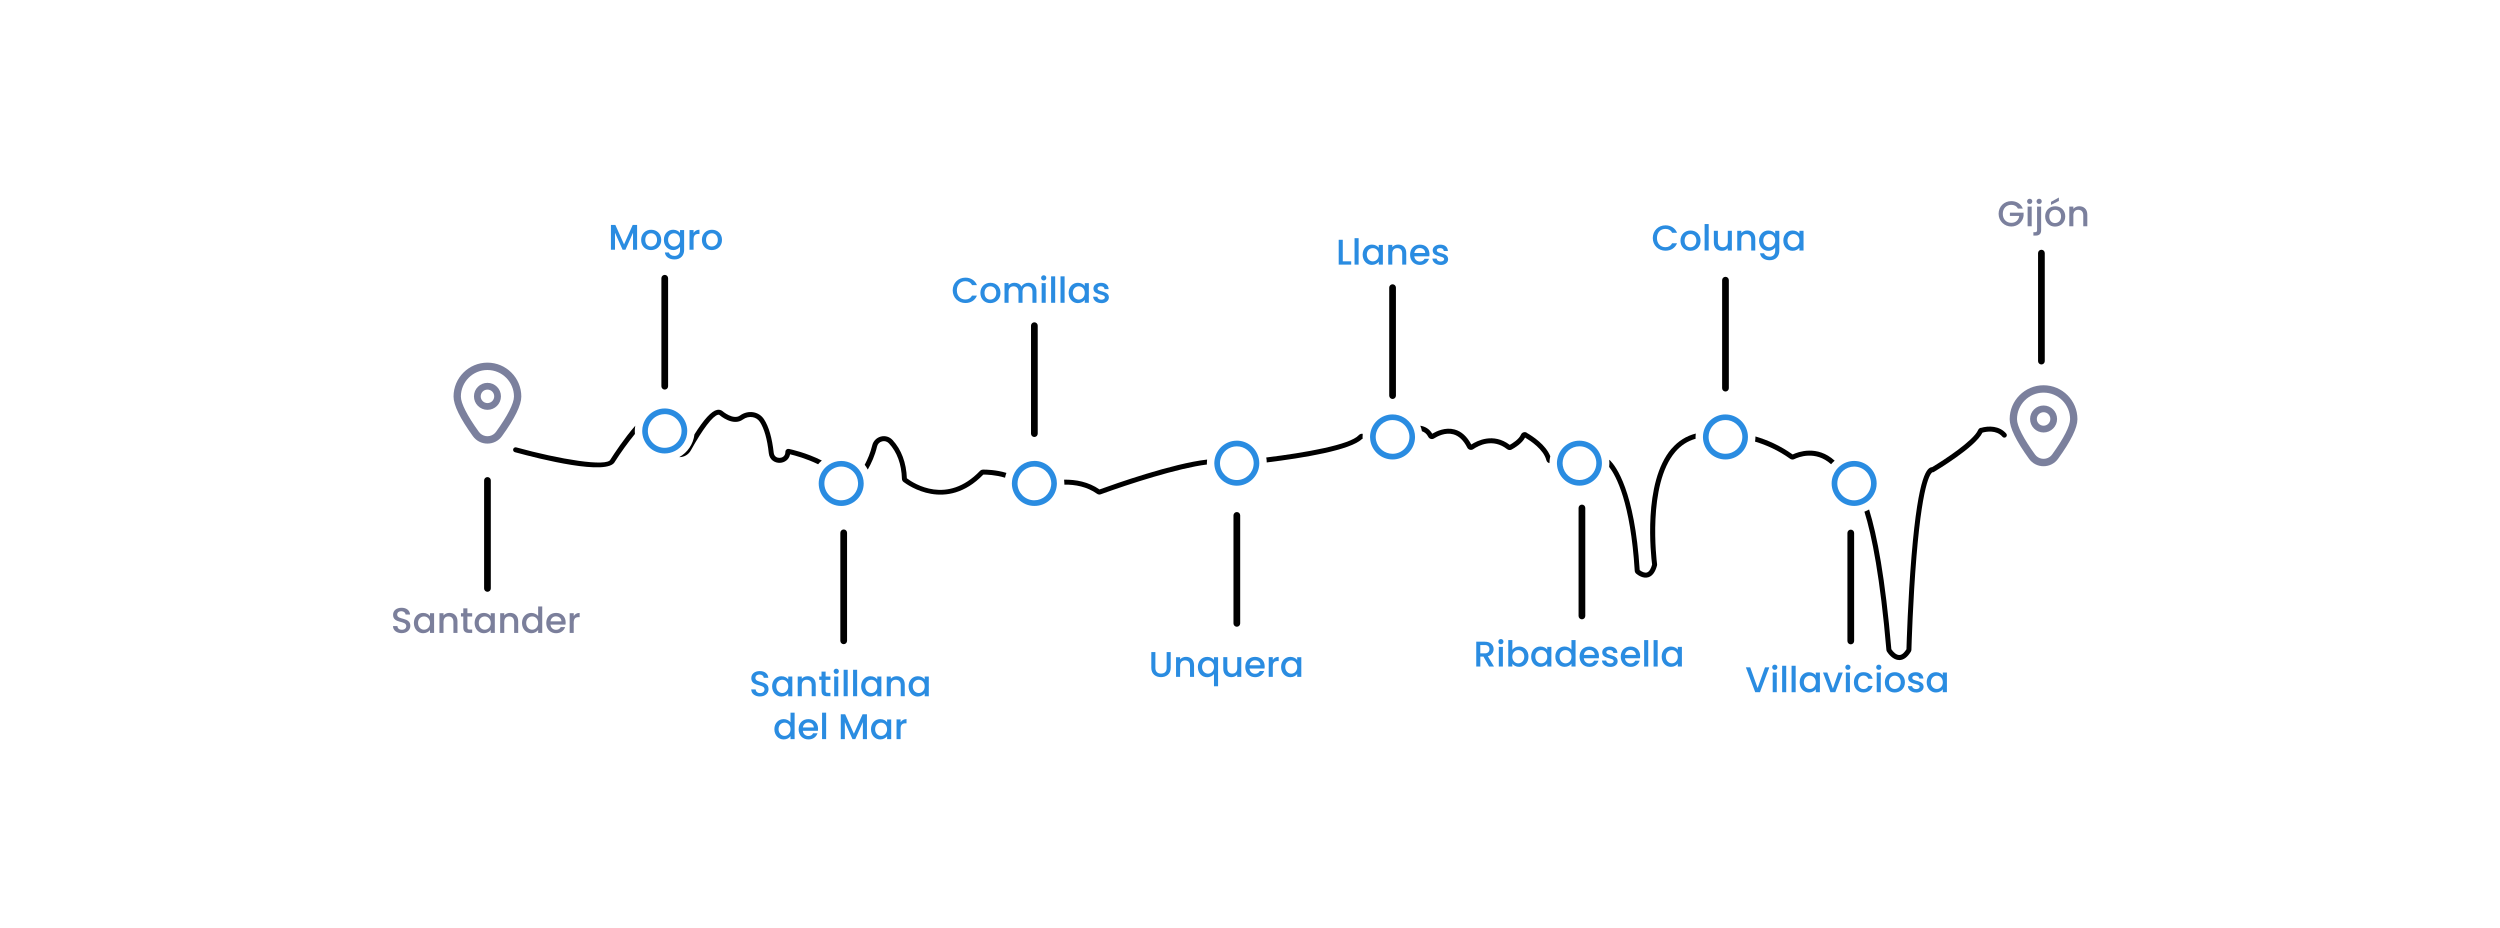 <?xml version="1.0" encoding="UTF-8"?>
<svg id="Capa_1" data-name="Capa 1" xmlns="http://www.w3.org/2000/svg" version="1.1" viewBox="0 0 841 312.28">
  <defs>
    <style>
      .cls-1 {
        fill: #2a8ce1;
      }

      .cls-1, .cls-2, .cls-3, .cls-4 {
        stroke-width: 0px;
      }

      .cls-2 {
        fill: #000;
      }

      .cls-3 {
        fill: #7b7f9b;
      }

      .cls-4 {
        fill: #7b809d;
      }
    </style>
  </defs>
  <g>
    <path class="cls-3" d="M135.17,213c-1.67,0-2.96-.91-2.96-2.39h1.47c.06.69.54,1.24,1.49,1.24s1.5-.52,1.5-1.23c0-2.02-4.44-.71-4.44-3.79,0-1.47,1.17-2.38,2.87-2.38,1.6,0,2.73.84,2.85,2.27h-1.51c-.05-.57-.54-1.08-1.41-1.11-.79-.02-1.41.36-1.41,1.17,0,1.89,4.42.71,4.42,3.76,0,1.25-1.02,2.45-2.89,2.45Z"/>
    <path class="cls-3" d="M142.35,206.18c1.12,0,1.89.53,2.3,1.07v-.96h1.38v6.63h-1.38v-.99c-.42.57-1.21,1.09-2.32,1.09-1.72,0-3.1-1.41-3.1-3.45s1.38-3.39,3.13-3.39ZM142.64,207.37c-1.02,0-2.01.77-2.01,2.2s.99,2.26,2.01,2.26,2.01-.81,2.01-2.24-.97-2.22-2.01-2.22Z"/>
    <path class="cls-3" d="M152.53,209.21c0-1.21-.66-1.84-1.66-1.84s-1.67.63-1.67,1.84v3.7h-1.37v-6.63h1.37v.76c.44-.54,1.18-.87,1.97-.87,1.55,0,2.72.97,2.72,2.83v3.91h-1.36v-3.7Z"/>
    <path class="cls-3" d="M155.85,207.41h-.78v-1.12h.78v-1.65h1.38v1.65h1.61v1.12h-1.61v3.67c0,.49.19.7.77.7h.84v1.14h-1.08c-1.18,0-1.91-.49-1.91-1.84v-3.67Z"/>
    <path class="cls-3" d="M162.78,206.18c1.12,0,1.89.53,2.3,1.07v-.96h1.38v6.63h-1.38v-.99c-.42.57-1.21,1.09-2.32,1.09-1.72,0-3.1-1.41-3.1-3.45s1.38-3.39,3.13-3.39ZM163.07,207.37c-1.02,0-2.01.77-2.01,2.2s.99,2.26,2.01,2.26,2.01-.81,2.01-2.24-.97-2.22-2.01-2.22Z"/>
    <path class="cls-3" d="M172.96,209.21c0-1.21-.66-1.84-1.66-1.84s-1.67.63-1.67,1.84v3.7h-1.37v-6.63h1.37v.76c.45-.54,1.18-.87,1.97-.87,1.55,0,2.72.97,2.72,2.83v3.91h-1.36v-3.7Z"/>
    <path class="cls-3" d="M178.75,206.18c.87,0,1.78.41,2.28,1.03v-3.2h1.38v8.9h-1.38v-1c-.42.6-1.21,1.11-2.3,1.11-1.74,0-3.13-1.41-3.13-3.45s1.38-3.39,3.14-3.39ZM179.02,207.37c-1.02,0-2.01.77-2.01,2.2s.99,2.26,2.01,2.26,2.01-.81,2.01-2.24-.97-2.22-2.01-2.22Z"/>
    <path class="cls-3" d="M187.07,213.02c-1.9,0-3.31-1.35-3.31-3.43s1.35-3.41,3.31-3.41,3.22,1.31,3.22,3.26c0,.23-.01.44-.05.67h-5.06c.1,1.09.88,1.76,1.89,1.76.84,0,1.31-.41,1.56-.93h1.48c-.37,1.15-1.42,2.08-3.04,2.08ZM185.19,209.01h3.67c-.02-1.02-.83-1.67-1.85-1.67-.93,0-1.67.63-1.82,1.67Z"/>
    <path class="cls-3" d="M193.01,212.92h-1.37v-6.63h1.37v.96c.38-.66,1.05-1.07,1.98-1.07v1.42h-.35c-1.01,0-1.64.42-1.64,1.83v3.49Z"/>
  </g>
  <g>
    <path class="cls-1" d="M205.52,75.66h1.48l2.93,6.55,2.92-6.55h1.47v8.36h-1.37v-5.72l-2.55,5.72h-.95l-2.56-5.72v5.72h-1.37v-8.36Z"/>
    <path class="cls-1" d="M219,84.13c-1.89,0-3.32-1.35-3.32-3.43s1.49-3.41,3.38-3.41,3.38,1.33,3.38,3.41-1.54,3.43-3.44,3.43ZM219,82.93c1.02,0,2.03-.73,2.03-2.24s-.97-2.22-2-2.22-1.96.72-1.96,2.22.89,2.24,1.92,2.24Z"/>
    <path class="cls-1" d="M226.46,77.28c1.08,0,1.89.51,2.3,1.07v-.96h1.38v6.73c0,1.8-1.17,3.16-3.23,3.16-1.77,0-3.08-.88-3.25-2.34h1.36c.2.69.94,1.15,1.89,1.15,1.06,0,1.85-.65,1.85-1.97v-1.11c-.42.57-1.21,1.11-2.3,1.11-1.74,0-3.13-1.41-3.13-3.45s1.38-3.39,3.13-3.39ZM226.75,78.47c-1.02,0-2.01.77-2.01,2.2s.99,2.26,2.01,2.26,2.01-.81,2.01-2.24-.97-2.22-2.01-2.22Z"/>
    <path class="cls-1" d="M233.32,84.02h-1.37v-6.63h1.37v.96c.38-.66,1.05-1.07,1.98-1.07v1.42h-.35c-1.01,0-1.63.42-1.63,1.83v3.49Z"/>
    <path class="cls-1" d="M239.44,84.13c-1.89,0-3.32-1.35-3.32-3.43s1.49-3.41,3.38-3.41,3.38,1.33,3.38,3.41-1.54,3.43-3.44,3.43ZM239.44,82.93c1.02,0,2.03-.73,2.03-2.24s-.97-2.22-2-2.22-1.96.72-1.96,2.22.89,2.24,1.92,2.24Z"/>
  </g>
  <g>
    <path class="cls-1" d="M255.68,234.3c-1.67,0-2.96-.91-2.96-2.39h1.47c.06.69.54,1.24,1.49,1.24s1.5-.52,1.5-1.23c0-2.02-4.44-.71-4.44-3.79,0-1.47,1.17-2.38,2.87-2.38,1.6,0,2.73.84,2.85,2.27h-1.52c-.05-.57-.54-1.08-1.41-1.11-.79-.02-1.41.36-1.41,1.17,0,1.89,4.42.71,4.42,3.76,0,1.25-1.02,2.45-2.89,2.45Z"/>
    <path class="cls-1" d="M262.86,227.48c1.12,0,1.89.53,2.3,1.07v-.96h1.38v6.63h-1.38v-.99c-.42.57-1.21,1.09-2.32,1.09-1.72,0-3.1-1.41-3.1-3.45s1.38-3.39,3.13-3.39ZM263.15,228.67c-1.02,0-2.01.77-2.01,2.2s.99,2.26,2.01,2.26,2.01-.81,2.01-2.24-.97-2.22-2.01-2.22Z"/>
    <path class="cls-1" d="M273.05,230.51c0-1.21-.66-1.84-1.66-1.84s-1.67.63-1.67,1.84v3.7h-1.37v-6.63h1.37v.76c.44-.54,1.18-.87,1.97-.87,1.55,0,2.72.97,2.72,2.83v3.91h-1.36v-3.7Z"/>
    <path class="cls-1" d="M276.36,228.7h-.78v-1.12h.78v-1.65h1.38v1.65h1.61v1.12h-1.61v3.67c0,.49.19.7.77.7h.84v1.14h-1.08c-1.18,0-1.91-.49-1.91-1.84v-3.67Z"/>
    <path class="cls-1" d="M280.44,225.83c0-.49.38-.88.88-.88s.87.38.87.88-.38.88-.87.88-.88-.38-.88-.88ZM280.62,227.59h1.37v6.63h-1.37v-6.63Z"/>
    <path class="cls-1" d="M283.8,225.31h1.37v8.9h-1.37v-8.9Z"/>
    <path class="cls-1" d="M286.97,225.31h1.37v8.9h-1.37v-8.9Z"/>
    <path class="cls-1" d="M292.81,227.48c1.12,0,1.89.53,2.3,1.07v-.96h1.38v6.63h-1.38v-.99c-.42.57-1.21,1.09-2.32,1.09-1.72,0-3.1-1.41-3.1-3.45s1.38-3.39,3.13-3.39ZM293.1,228.67c-1.02,0-2.01.77-2.01,2.2s.99,2.26,2.01,2.26,2.01-.81,2.01-2.24-.97-2.22-2.01-2.22Z"/>
    <path class="cls-1" d="M303,230.51c0-1.21-.66-1.84-1.66-1.84s-1.67.63-1.67,1.84v3.7h-1.37v-6.63h1.37v.76c.45-.54,1.18-.87,1.97-.87,1.55,0,2.72.97,2.72,2.83v3.91h-1.36v-3.7Z"/>
    <path class="cls-1" d="M308.77,227.48c1.12,0,1.89.53,2.3,1.07v-.96h1.38v6.63h-1.38v-.99c-.42.57-1.21,1.09-2.32,1.09-1.72,0-3.1-1.41-3.1-3.45s1.38-3.39,3.13-3.39ZM309.06,228.67c-1.02,0-2.01.77-2.01,2.2s.99,2.26,2.01,2.26,2.01-.81,2.01-2.24-.97-2.22-2.01-2.22Z"/>
    <path class="cls-1" d="M263.65,241.91c.87,0,1.78.41,2.28,1.03v-3.2h1.38v8.9h-1.38v-1c-.42.6-1.21,1.11-2.3,1.11-1.74,0-3.13-1.41-3.13-3.45s1.38-3.39,3.14-3.39ZM263.92,243.1c-1.02,0-2.01.77-2.01,2.2s.99,2.26,2.01,2.26,2.01-.81,2.01-2.24-.97-2.22-2.01-2.22Z"/>
    <path class="cls-1" d="M271.97,248.75c-1.9,0-3.31-1.35-3.31-3.43s1.35-3.41,3.31-3.41,3.22,1.31,3.22,3.26c0,.23-.01.44-.05.67h-5.06c.1,1.09.88,1.76,1.89,1.76.84,0,1.31-.41,1.56-.93h1.48c-.37,1.15-1.42,2.08-3.04,2.08ZM270.09,244.73h3.67c-.02-1.02-.83-1.67-1.85-1.67-.93,0-1.67.63-1.82,1.67Z"/>
    <path class="cls-1" d="M276.54,239.74h1.37v8.9h-1.37v-8.9Z"/>
    <path class="cls-1" d="M282.84,240.28h1.48l2.93,6.55,2.92-6.55h1.47v8.36h-1.37v-5.72l-2.55,5.72h-.95l-2.56-5.72v5.72h-1.37v-8.36Z"/>
    <path class="cls-1" d="M296.12,241.91c1.12,0,1.89.53,2.3,1.07v-.96h1.38v6.63h-1.38v-.99c-.42.57-1.21,1.09-2.32,1.09-1.72,0-3.1-1.41-3.1-3.45s1.38-3.39,3.13-3.39ZM296.4,243.1c-1.02,0-2.01.77-2.01,2.2s.99,2.26,2.01,2.26,2.01-.81,2.01-2.24-.97-2.22-2.01-2.22Z"/>
    <path class="cls-1" d="M302.97,248.64h-1.37v-6.63h1.37v.96c.38-.66,1.05-1.07,1.98-1.07v1.42h-.35c-1.01,0-1.64.42-1.64,1.83v3.49Z"/>
  </g>
  <g>
    <path class="cls-1" d="M324.76,93.4c1.74,0,3.25.88,3.88,2.51h-1.65c-.44-.89-1.24-1.31-2.24-1.31-1.66,0-2.86,1.18-2.86,3.07s1.2,3.08,2.86,3.08c1,0,1.79-.42,2.24-1.31h1.65c-.64,1.64-2.14,2.5-3.88,2.5-2.36,0-4.27-1.76-4.27-4.27s1.91-4.27,4.27-4.27Z"/>
    <path class="cls-1" d="M333.12,101.97c-1.89,0-3.32-1.35-3.32-3.43s1.49-3.41,3.38-3.41,3.38,1.33,3.38,3.41-1.54,3.43-3.44,3.43ZM333.12,100.78c1.02,0,2.03-.73,2.03-2.24s-.97-2.22-2-2.22-1.96.72-1.96,2.22.89,2.24,1.92,2.24Z"/>
    <path class="cls-1" d="M347.31,98.16c0-1.21-.66-1.84-1.66-1.84s-1.67.63-1.67,1.84v3.7h-1.36v-3.7c0-1.21-.66-1.84-1.66-1.84s-1.67.63-1.67,1.84v3.7h-1.37v-6.63h1.37v.76c.44-.54,1.17-.87,1.96-.87,1.05,0,1.92.44,2.38,1.31.41-.81,1.35-1.31,2.31-1.31,1.55,0,2.73.97,2.73,2.83v3.91h-1.36v-3.7Z"/>
    <path class="cls-1" d="M350.23,93.48c0-.49.38-.88.88-.88s.87.38.87.88-.38.88-.87.88-.88-.38-.88-.88ZM350.41,95.24h1.37v6.63h-1.37v-6.63Z"/>
    <path class="cls-1" d="M353.59,92.96h1.37v8.9h-1.37v-8.9Z"/>
    <path class="cls-1" d="M356.76,92.96h1.37v8.9h-1.37v-8.9Z"/>
    <path class="cls-1" d="M362.61,95.13c1.12,0,1.89.53,2.3,1.07v-.96h1.38v6.63h-1.38v-.99c-.42.57-1.21,1.09-2.32,1.09-1.72,0-3.1-1.41-3.1-3.45s1.38-3.39,3.13-3.39ZM362.9,96.32c-1.02,0-2.01.77-2.01,2.2s.99,2.26,2.01,2.26,2.01-.81,2.01-2.24-.97-2.22-2.01-2.22Z"/>
    <path class="cls-1" d="M370.5,101.97c-1.59,0-2.71-.94-2.77-2.14h1.42c.05.54.56.99,1.32.99s1.21-.34,1.21-.79c0-1.3-3.85-.55-3.85-2.98,0-1.06.99-1.91,2.55-1.91s2.49.81,2.56,2.13h-1.37c-.05-.58-.49-.97-1.24-.97s-1.12.3-1.12.75c0,1.33,3.74.59,3.81,2.98,0,1.12-.97,1.96-2.54,1.96Z"/>
  </g>
  <g>
    <path class="cls-1" d="M387.3,219.35h1.37v5.33c0,1.3.73,1.91,1.89,1.91s1.9-.61,1.9-1.91v-5.33h1.37v5.3c0,2.13-1.54,3.14-3.28,3.14s-3.25-1.01-3.25-3.14v-5.3Z"/>
    <path class="cls-1" d="M400.32,224c0-1.21-.66-1.84-1.66-1.84s-1.67.63-1.67,1.84v3.7h-1.37v-6.63h1.37v.76c.45-.54,1.18-.87,1.97-.87,1.55,0,2.72.97,2.72,2.83v3.91h-1.36v-3.7Z"/>
    <path class="cls-1" d="M406.1,220.97c1.09,0,1.9.53,2.28,1.07v-.96h1.38v9.78h-1.38v-4.11c-.38.52-1.21,1.07-2.33,1.07-1.71,0-3.09-1.41-3.09-3.45s1.38-3.39,3.14-3.39ZM406.38,222.16c-1.02,0-2.01.77-2.01,2.2s.99,2.26,2.01,2.26,2.01-.81,2.01-2.24-.97-2.22-2.01-2.22Z"/>
    <path class="cls-1" d="M417.57,227.7h-1.37v-.79c-.43.57-1.18.89-1.96.89-1.55,0-2.73-.97-2.73-2.83v-3.9h1.36v3.69c0,1.21.66,1.84,1.66,1.84s1.67-.63,1.67-1.84v-3.69h1.37v6.63Z"/>
    <path class="cls-1" d="M422.22,227.81c-1.9,0-3.31-1.35-3.31-3.43s1.35-3.41,3.31-3.41,3.22,1.31,3.22,3.26c0,.23-.01.44-.05.67h-5.06c.1,1.09.88,1.76,1.89,1.76.84,0,1.31-.41,1.56-.93h1.48c-.37,1.15-1.42,2.08-3.04,2.08ZM420.35,223.8h3.67c-.02-1.02-.83-1.67-1.85-1.67-.93,0-1.67.63-1.82,1.67Z"/>
    <path class="cls-1" d="M428.17,227.7h-1.37v-6.63h1.37v.96c.38-.66,1.05-1.07,1.98-1.07v1.42h-.35c-1.01,0-1.63.42-1.63,1.83v3.49Z"/>
    <path class="cls-1" d="M434.08,220.97c1.12,0,1.89.53,2.3,1.07v-.96h1.38v6.63h-1.38v-.99c-.42.57-1.21,1.09-2.32,1.09-1.72,0-3.1-1.41-3.1-3.45s1.38-3.39,3.13-3.39ZM434.37,222.16c-1.02,0-2.01.77-2.01,2.2s.99,2.26,2.01,2.26,2.01-.81,2.01-2.24-.97-2.22-2.01-2.22Z"/>
  </g>
  <g>
    <path class="cls-1" d="M451.71,80.66v7.25h2.83v1.11h-4.2v-8.36h1.37Z"/>
    <path class="cls-1" d="M455.67,80.12h1.37v8.9h-1.37v-8.9Z"/>
    <path class="cls-1" d="M461.52,82.28c1.12,0,1.89.53,2.3,1.07v-.96h1.38v6.63h-1.38v-.99c-.42.57-1.21,1.09-2.32,1.09-1.72,0-3.1-1.41-3.1-3.45s1.38-3.39,3.13-3.39ZM461.81,83.47c-1.02,0-2.01.77-2.01,2.2s.99,2.26,2.01,2.26,2.01-.81,2.01-2.24-.97-2.22-2.01-2.22Z"/>
    <path class="cls-1" d="M471.7,85.31c0-1.21-.66-1.84-1.66-1.84s-1.67.63-1.67,1.84v3.7h-1.37v-6.63h1.37v.76c.44-.54,1.18-.87,1.97-.87,1.55,0,2.72.97,2.72,2.83v3.91h-1.36v-3.7Z"/>
    <path class="cls-1" d="M477.66,89.13c-1.9,0-3.31-1.35-3.31-3.43s1.35-3.41,3.31-3.41,3.22,1.31,3.22,3.26c0,.23-.01.44-.05.67h-5.06c.1,1.09.88,1.76,1.89,1.76.84,0,1.31-.41,1.56-.93h1.48c-.37,1.15-1.42,2.08-3.04,2.08ZM475.78,85.11h3.67c-.02-1.02-.83-1.67-1.85-1.67-.93,0-1.67.63-1.82,1.67Z"/>
    <path class="cls-1" d="M484.63,89.13c-1.59,0-2.71-.94-2.77-2.14h1.42c.05.54.57.99,1.32.99s1.21-.34,1.21-.79c0-1.3-3.85-.55-3.85-2.98,0-1.06.99-1.91,2.55-1.91s2.49.81,2.56,2.13h-1.37c-.05-.58-.49-.97-1.24-.97s-1.12.3-1.12.75c0,1.33,3.74.59,3.81,2.98,0,1.12-.97,1.96-2.54,1.96Z"/>
  </g>
  <g>
    <path class="cls-1" d="M499.49,215.87c1.98,0,2.96,1.14,2.96,2.5,0,.99-.53,2.04-1.94,2.39l2.07,3.46h-1.63l-1.92-3.34h-1.05v3.34h-1.37v-8.36h2.89ZM499.49,216.99h-1.52v2.8h1.52c1.07,0,1.55-.59,1.55-1.42s-.48-1.38-1.55-1.38Z"/>
    <path class="cls-1" d="M504.02,215.85c0-.49.38-.88.88-.88s.87.38.87.88-.38.88-.87.88-.88-.38-.88-.88ZM504.2,217.6h1.37v6.63h-1.37v-6.63Z"/>
    <path class="cls-1" d="M511.06,217.49c1.76,0,3.12,1.35,3.12,3.39s-1.37,3.45-3.12,3.45c-1.09,0-1.88-.49-2.31-1.07v.96h-1.37v-8.9h1.37v3.26c.43-.6,1.26-1.09,2.31-1.09ZM510.75,218.69c-1.02,0-2.01.81-2.01,2.22s.99,2.24,2.01,2.24,2.02-.83,2.02-2.26-.99-2.2-2.02-2.2Z"/>
    <path class="cls-1" d="M518.2,217.49c1.12,0,1.89.53,2.3,1.07v-.96h1.38v6.63h-1.38v-.99c-.42.57-1.21,1.09-2.32,1.09-1.72,0-3.1-1.41-3.1-3.45s1.38-3.39,3.13-3.39ZM518.49,218.69c-1.02,0-2.01.77-2.01,2.2s.99,2.26,2.01,2.26,2.01-.81,2.01-2.24-.97-2.22-2.01-2.22Z"/>
    <path class="cls-1" d="M526.36,217.49c.87,0,1.78.41,2.28,1.03v-3.2h1.38v8.9h-1.38v-1c-.42.6-1.21,1.11-2.3,1.11-1.74,0-3.13-1.41-3.13-3.45s1.38-3.39,3.14-3.39ZM526.64,218.69c-1.02,0-2.01.77-2.01,2.2s.99,2.26,2.01,2.26,2.01-.81,2.01-2.24-.97-2.22-2.01-2.22Z"/>
    <path class="cls-1" d="M534.68,224.34c-1.9,0-3.31-1.35-3.31-3.43s1.35-3.41,3.31-3.41,3.22,1.31,3.22,3.26c0,.23-.01.44-.05.67h-5.06c.1,1.09.88,1.76,1.89,1.76.84,0,1.31-.41,1.56-.93h1.48c-.37,1.15-1.42,2.08-3.04,2.08ZM532.81,220.32h3.67c-.02-1.02-.83-1.67-1.85-1.67-.93,0-1.67.63-1.82,1.67Z"/>
    <path class="cls-1" d="M541.66,224.34c-1.59,0-2.71-.94-2.77-2.14h1.42c.05.54.56.99,1.32.99s1.21-.34,1.21-.79c0-1.3-3.85-.55-3.85-2.98,0-1.06.99-1.91,2.55-1.91s2.49.81,2.56,2.13h-1.37c-.05-.58-.49-.97-1.24-.97s-1.12.3-1.12.75c0,1.33,3.74.59,3.81,2.98,0,1.12-.97,1.96-2.54,1.96Z"/>
    <path class="cls-1" d="M548.53,224.34c-1.9,0-3.31-1.35-3.31-3.43s1.35-3.41,3.31-3.41,3.22,1.31,3.22,3.26c0,.23-.01.44-.05.67h-5.06c.1,1.09.88,1.76,1.89,1.76.84,0,1.31-.41,1.56-.93h1.48c-.37,1.15-1.42,2.08-3.04,2.08ZM546.65,220.32h3.67c-.02-1.02-.83-1.67-1.85-1.67-.93,0-1.67.63-1.82,1.67Z"/>
    <path class="cls-1" d="M553.09,215.33h1.37v8.9h-1.37v-8.9Z"/>
    <path class="cls-1" d="M556.27,215.33h1.37v8.9h-1.37v-8.9Z"/>
    <path class="cls-1" d="M562.11,217.49c1.12,0,1.89.53,2.3,1.07v-.96h1.38v6.63h-1.38v-.99c-.42.57-1.21,1.09-2.32,1.09-1.72,0-3.1-1.41-3.1-3.45s1.38-3.39,3.13-3.39ZM562.4,218.69c-1.02,0-2.01.77-2.01,2.2s.99,2.26,2.01,2.26,2.01-.81,2.01-2.24-.97-2.22-2.01-2.22Z"/>
  </g>
  <g>
    <path class="cls-1" d="M560.27,75.8c1.74,0,3.25.88,3.88,2.51h-1.65c-.44-.89-1.24-1.31-2.24-1.31-1.66,0-2.86,1.18-2.86,3.07s1.2,3.08,2.86,3.08c1,0,1.79-.42,2.24-1.31h1.65c-.64,1.64-2.14,2.5-3.88,2.5-2.36,0-4.27-1.76-4.27-4.27s1.91-4.27,4.27-4.27Z"/>
    <path class="cls-1" d="M568.63,84.38c-1.89,0-3.32-1.35-3.32-3.43s1.49-3.41,3.38-3.41,3.38,1.33,3.38,3.41-1.54,3.43-3.44,3.43ZM568.63,83.19c1.02,0,2.03-.73,2.03-2.24s-.97-2.22-2-2.22-1.96.72-1.96,2.22.89,2.24,1.92,2.24Z"/>
    <path class="cls-1" d="M573.43,75.37h1.37v8.9h-1.37v-8.9Z"/>
    <path class="cls-1" d="M582.6,84.27h-1.37v-.79c-.43.57-1.18.89-1.96.89-1.55,0-2.73-.97-2.73-2.83v-3.9h1.36v3.69c0,1.21.66,1.84,1.66,1.84s1.67-.63,1.67-1.84v-3.69h1.37v6.63Z"/>
    <path class="cls-1" d="M589.11,80.57c0-1.21-.66-1.84-1.66-1.84s-1.67.63-1.67,1.84v3.7h-1.37v-6.63h1.37v.76c.44-.54,1.18-.87,1.97-.87,1.55,0,2.72.97,2.72,2.83v3.91h-1.36v-3.7Z"/>
    <path class="cls-1" d="M594.88,77.54c1.08,0,1.89.51,2.3,1.07v-.96h1.38v6.73c0,1.8-1.17,3.16-3.23,3.16-1.77,0-3.08-.88-3.25-2.34h1.36c.2.69.94,1.15,1.89,1.15,1.06,0,1.85-.65,1.85-1.97v-1.11c-.42.57-1.21,1.11-2.3,1.11-1.74,0-3.13-1.41-3.13-3.45s1.38-3.39,3.13-3.39ZM595.17,78.73c-1.02,0-2.01.77-2.01,2.2s.99,2.26,2.01,2.26,2.01-.81,2.01-2.24-.97-2.22-2.01-2.22Z"/>
    <path class="cls-1" d="M603.03,77.54c1.12,0,1.89.53,2.3,1.07v-.96h1.38v6.63h-1.38v-.99c-.42.57-1.21,1.09-2.32,1.09-1.72,0-3.1-1.41-3.1-3.45s1.38-3.39,3.13-3.39ZM603.32,78.73c-1.02,0-2.01.77-2.01,2.2s.99,2.26,2.01,2.26,2.01-.81,2.01-2.24-.97-2.22-2.01-2.22Z"/>
  </g>
  <g>
    <path class="cls-1" d="M593.75,224.5h1.44l-3.14,8.36h-1.59l-3.15-8.36h1.47l2.48,6.95,2.49-6.95Z"/>
    <path class="cls-1" d="M596.16,224.47c0-.49.38-.88.88-.88s.87.38.87.88-.38.88-.87.88-.88-.38-.88-.88ZM596.34,226.23h1.37v6.63h-1.37v-6.63Z"/>
    <path class="cls-1" d="M599.51,223.96h1.37v8.9h-1.37v-8.9Z"/>
    <path class="cls-1" d="M602.69,223.96h1.37v8.9h-1.37v-8.9Z"/>
    <path class="cls-1" d="M608.53,226.12c1.12,0,1.89.53,2.3,1.07v-.96h1.38v6.63h-1.38v-.99c-.42.57-1.21,1.09-2.32,1.09-1.72,0-3.1-1.41-3.1-3.45s1.38-3.39,3.13-3.39ZM608.82,227.31c-1.02,0-2.01.77-2.01,2.2s.99,2.26,2.01,2.26,2.01-.81,2.01-2.24-.97-2.22-2.01-2.22Z"/>
    <path class="cls-1" d="M614.7,226.23l1.88,5.4,1.88-5.4h1.46l-2.53,6.63h-1.63l-2.51-6.63h1.47Z"/>
    <path class="cls-1" d="M620.76,224.47c0-.49.38-.88.88-.88s.87.38.87.88-.38.88-.87.88-.88-.38-.88-.88ZM620.94,226.23h1.37v6.63h-1.37v-6.63Z"/>
    <path class="cls-1" d="M626.9,226.12c1.62,0,2.68.81,3.05,2.2h-1.48c-.23-.64-.76-1.05-1.58-1.05-1.11,0-1.84.82-1.84,2.26s.73,2.27,1.84,2.27c.82,0,1.32-.36,1.58-1.05h1.48c-.37,1.3-1.43,2.2-3.05,2.2-1.9,0-3.25-1.35-3.25-3.43s1.35-3.41,3.25-3.41Z"/>
    <path class="cls-1" d="M631.15,224.47c0-.49.38-.88.88-.88s.87.38.87.88-.38.88-.87.88-.88-.38-.88-.88ZM631.33,226.23h1.37v6.63h-1.37v-6.63Z"/>
    <path class="cls-1" d="M637.38,232.96c-1.89,0-3.32-1.35-3.32-3.43s1.49-3.41,3.38-3.41,3.38,1.33,3.38,3.41-1.54,3.43-3.44,3.43ZM637.38,231.77c1.02,0,2.03-.73,2.03-2.24s-.97-2.22-2-2.22-1.96.72-1.96,2.22.89,2.24,1.92,2.24Z"/>
    <path class="cls-1" d="M644.58,232.96c-1.59,0-2.71-.94-2.77-2.14h1.42c.05.54.56.99,1.32.99s1.21-.34,1.21-.79c0-1.3-3.85-.55-3.85-2.98,0-1.06.99-1.91,2.55-1.91s2.49.81,2.56,2.13h-1.37c-.05-.58-.49-.97-1.24-.97s-1.12.3-1.12.75c0,1.33,3.74.59,3.81,2.98,0,1.12-.97,1.96-2.54,1.96Z"/>
    <path class="cls-1" d="M651.26,226.12c1.12,0,1.89.53,2.3,1.07v-.96h1.38v6.63h-1.38v-.99c-.42.57-1.21,1.09-2.32,1.09-1.72,0-3.1-1.41-3.1-3.45s1.38-3.39,3.13-3.39ZM651.55,227.31c-1.02,0-2.01.77-2.01,2.2s.99,2.26,2.01,2.26,2.01-.81,2.01-2.24-.97-2.22-2.01-2.22Z"/>
  </g>
  <g>
    <path class="cls-4" d="M680.49,70.17h-1.65c-.44-.84-1.24-1.26-2.24-1.26-1.66,0-2.86,1.18-2.86,3.02s1.2,3.03,2.86,3.03c1.52,0,2.46-.91,2.67-2.32h-3.14v-1.09h4.61v1.07c-.25,1.94-1.89,3.58-4.14,3.58s-4.27-1.76-4.27-4.27,1.91-4.27,4.27-4.27c1.74,0,3.25.88,3.88,2.51Z"/>
    <path class="cls-4" d="M681.91,67.74c0-.49.38-.88.88-.88s.87.38.87.88-.38.88-.87.88-.88-.38-.88-.88ZM682.09,69.49h1.37v6.63h-1.37v-6.63Z"/>
    <path class="cls-4" d="M686.64,69.49v7.92c0,1.35-.72,1.85-1.9,1.85h-.71v-1.15h.47c.58,0,.77-.2.77-.7v-7.92h1.37ZM685.09,67.74c0-.49.38-.88.88-.88s.87.38.87.88-.38.88-.87.88-.88-.38-.88-.88Z"/>
    <path class="cls-4" d="M691.31,76.23c-1.89,0-3.32-1.35-3.32-3.43s1.49-3.41,3.38-3.41,3.38,1.33,3.38,3.41-1.54,3.43-3.44,3.43ZM691.31,75.04c1.02,0,2.03-.73,2.03-2.24s-.97-2.22-2-2.22-1.96.72-1.96,2.22.89,2.24,1.92,2.24ZM692.61,66.44v1.17l-2.66,1.31v-1.01l2.66-1.47Z"/>
    <path class="cls-4" d="M700.81,72.42c0-1.21-.66-1.84-1.66-1.84s-1.67.63-1.67,1.84v3.7h-1.37v-6.63h1.37v.76c.45-.54,1.18-.87,1.97-.87,1.55,0,2.72.97,2.72,2.83v3.91h-1.36v-3.7Z"/>
  </g>
  <path class="cls-2" d="M163.98,160.49c-.62,0-1.13.51-1.13,1.13v36.33c0,.62.51,1.13,1.13,1.13s1.13-.51,1.13-1.13v-36.33c0-.63-.51-1.13-1.13-1.13Z"/>
  <path class="cls-2" d="M223.62,92.47c-.62,0-1.13.51-1.13,1.13v36.33c0,.62.51,1.13,1.13,1.13s1.13-.51,1.13-1.13v-36.33c0-.63-.51-1.13-1.13-1.13Z"/>
  <path class="cls-2" d="M283.82,178.11c-.62,0-1.13.51-1.13,1.13v36.33c0,.62.51,1.13,1.13,1.13s1.13-.51,1.13-1.13v-36.33c0-.62-.5-1.13-1.13-1.13Z"/>
  <path class="cls-2" d="M347.96,108.42c-.62,0-1.13.51-1.13,1.13v36.33c0,.62.51,1.13,1.13,1.13s1.13-.51,1.13-1.13v-36.33c0-.62-.5-1.13-1.13-1.13Z"/>
  <path class="cls-2" d="M416.07,172.25c-.62,0-1.13.51-1.13,1.13v36.33c0,.62.51,1.13,1.13,1.13s1.13-.51,1.13-1.13v-36.33c0-.62-.5-1.13-1.13-1.13Z"/>
  <path class="cls-2" d="M468.46,95.63c-.62,0-1.13.51-1.13,1.13v36.33c0,.62.51,1.13,1.13,1.13s1.13-.51,1.13-1.13v-36.33c0-.63-.51-1.13-1.13-1.13Z"/>
  <path class="cls-2" d="M532.16,169.75c-.62,0-1.13.51-1.13,1.13v36.33c0,.62.51,1.13,1.13,1.13s1.13-.51,1.13-1.13v-36.33c0-.63-.5-1.13-1.13-1.13Z"/>
  <path class="cls-2" d="M580.45,93.12c-.62,0-1.13.51-1.13,1.13v36.33c0,.62.51,1.13,1.13,1.13s1.13-.51,1.13-1.13v-36.33c0-.62-.5-1.13-1.13-1.13Z"/>
  <path class="cls-2" d="M622.6,178.17c-.62,0-1.13.51-1.13,1.13v36.33c0,.62.51,1.13,1.13,1.13s1.13-.51,1.13-1.13v-36.33c0-.62-.5-1.13-1.13-1.13Z"/>
  <path class="cls-2" d="M686.73,84.02c-.62,0-1.13.51-1.13,1.13v36.33c0,.62.51,1.13,1.13,1.13s1.13-.51,1.13-1.13v-36.33c0-.63-.5-1.13-1.13-1.13Z"/>
  <g>
    <path class="cls-2" d="M562.31,150.92c-9.73,11.36-6.93,35.96-6.54,39-.29,1.07-.83,2.36-1.74,2.66-.75.24-1.74-.25-2.44-.81-1.67-26.7-8.04-34.98-9.96-36.89-.08-.08-.19-.15-.29-.21.05.38.07.76.07,1.15,0,.43-.04.84-.09,1.25,2.39,3.09,7.19,12.02,8.6,34.92.02.38.2.73.48.98.65.55,2.36,1.76,4.13,1.21,1.33-.42,2.3-1.72,2.87-3.87.05-.18.06-.36.04-.54-.14-1.09-3.34-26.68,6.14-37.75,1.88-2.2,4.17-3.67,6.83-4.43-.02-.2-.03-.39-.03-.59,0-.39.03-.78.08-1.16-3.18.81-5.91,2.51-8.13,5.1Z"/>
    <path class="cls-2" d="M205.43,154.43l-.07.14c-1.07,2.6-17.12-.07-31.69-4.07-.44-.12-.9.14-1.03.58h0c-.13.45.13.91.58,1.04,8.31,2.29,31.34,8.1,33.65,3.17,1.88-2.94,4.34-6.4,6.72-9.3-.03-.33-.05-.66-.05-1,0-.61.06-1.2.17-1.78-3.66,4.14-7.23,9.6-8.27,11.23Z"/>
    <path class="cls-2" d="M330.63,157.99c-.37,0-.71.16-.97.43-11.05,11.5-22.17,4.3-24.59,2.48-.19-5.24-1.85-9.68-4.81-12.88-1.02-1.1-2.5-1.54-3.95-1.16-1.44.38-2.55,1.52-2.9,2.97-.59,2.48-1.53,4.67-2.53,6.54.39.5.74,1.03,1.04,1.59,1.22-2.12,2.41-4.73,3.12-7.74.2-.87.84-1.52,1.7-1.74.84-.23,1.7.03,2.3.68,2.75,2.96,4.22,6.97,4.37,11.92.01.42.21.8.53,1.05,1.44,1.1,14.39,10.39,26.85-2.48h.05c.92,0,4.08.08,7.25,1.06.11-.56.27-1.1.47-1.62-3.47-1.07-6.88-1.13-7.92-1.11Z"/>
    <path class="cls-2" d="M369.88,164.65c-3.71-2.57-7.98-3.35-11.92-3.29.05.41.09.84.09,1.27,0,.14-.01.26-.02.4,3.67-.05,7.62.68,11.01,3.08.37.26.84.33,1.27.17,9.5-3.47,26.04-8.81,35.7-10.02,0-.15-.02-.3-.02-.45,0-.41.03-.81.08-1.21-11.61,1.3-31.13,8.21-36.19,10.05Z"/>
    <path class="cls-2" d="M276.48,154.93c-5.19-2.63-10.28-3.74-11.11-3.92-.29-.06-.57.02-.8.2-.23.18-.36.46-.37.75v.16c-.05,1.35-1.05,1.87-1.9,1.91-.83.03-1.87-.41-2.02-1.74-.56-5-1.65-8.79-3.26-11.25-.8-1.24-2.05-2.07-3.5-2.34-1.57-.29-3.24.1-4.58,1.07-2.27,1.64-5.83-1.42-5.9-1.48-.51-.41-1.13-.54-1.81-.41-1.87.38-4.43,3.15-7.62,8.25-.38,3.29-2.35,6.11-5.12,7.65,1.63.02,3.1-.83,3.89-2.24,3.98-7.17,7.41-11.67,9.18-12.02.24-.05.35.02.41.05.19.17,4.6,3.98,7.95,1.55.98-.71,2.18-.99,3.3-.78,1,.19,1.85.76,2.41,1.61,1.46,2.24,2.47,5.79,2.99,10.52.26,2.31,2.12,3.29,3.74,3.23,1.47-.06,3.07-.98,3.43-2.87,1.67.4,5.49,1.43,9.42,3.35.37-.45.79-.87,1.24-1.25Z"/>
    <path class="cls-2" d="M458.4,145.94c-.47-.1-.96.08-1.31.45-2.94,3.23-17.83,5.87-31.13,7.51.11.54.17,1.1.17,1.67,12.07-1.48,28.39-4.13,32.1-7.95.05,0,.11.02.17.03-.01-.22-.03-.44-.03-.66,0-.35.01-.7.05-1.04,0,0-.02,0-.02,0Z"/>
    <path class="cls-2" d="M513.6,145.55c-.34-.2-.74-.23-1.12-.11-.38.13-.68.41-.83.77-.68,1.58-2.88,2.93-3.77,3.44-5.54-4.18-11-1.38-12.94-.12-1.44-2.73-3.32-4.43-5.61-5.05-3.13-.86-6.14.59-7.53,1.42-.94-1.64-2.42-2.44-4.01-2.69.24.59.43,1.21.55,1.85.83.29,1.61.85,2.12,1.88.17.35.49.6.86.71s.78.05,1.11-.17c1.04-.66,3.74-2.13,6.45-1.38,1.88.52,3.46,2.02,4.7,4.47.19.37.52.63.91.73.38.1.8.02,1.12-.2,1.81-1.25,6.54-3.77,11.38,0,.44.34,1.02.39,1.5.14,1.05-.57,3.53-2.06,4.55-4.04,1.76,1.04,6.23,3.99,7.15,7.59.14.52.53.9,1.04,1.01,0-.8.11-1.58.29-2.32-1.51-3.88-5.98-6.78-7.93-7.89Z"/>
    <path class="cls-2" d="M617.19,154.98c-5.88-5.4-12.37-2.94-14.14-2.1-4.23-3.02-8.55-4.9-12.52-6.06,0,.05,0,.11,0,.16,0,.54-.05,1.07-.14,1.58,3.77,1.13,7.85,2.93,11.81,5.77.42.3.96.35,1.41.12,1.29-.64,7.06-3.05,12.37,1.72.37-.43.77-.83,1.2-1.19Z"/>
    <path class="cls-2" d="M666.29,143.91c-.38.11-.69.39-.86.77-1.62,3.62-11.56,10.11-15.48,12.46-1.49.14-4.57,1.64-6.91,29.92-1.2,14.47-1.65,29.33-1.71,31.35-.56.89-1.4,1.93-2.39,1.94h-.02c-1.01,0-2.06-1.04-2.67-1.97-2.07-24-4.8-38.41-7.49-46.99-.5.29-1.02.53-1.57.74,2.54,8.17,5.31,22.25,7.39,46.48.02.23.09.44.22.64.43.66,1.98,2.8,4.12,2.8h.05c1.42-.02,2.71-.96,3.83-2.81.13-.21.2-.45.2-.68.05-1.67.5-16.7,1.7-31.33,2.27-27.46,5.21-28.38,5.53-28.39h.21s.18-.11.18-.11c.57-.34,13.91-8.28,16.28-13.19,1.25-.35,4.65-1.01,6.74,1.4.27.32.74.38,1.08.15h0c.43-.28.51-.87.17-1.25-2.24-2.59-5.82-2.7-8.6-1.88Z"/>
    <path class="cls-1" d="M231.19,144.97c0-4.18-3.4-7.57-7.57-7.57-1.16,0-2.24.27-3.23.74-1.92.91-3.41,2.6-4.03,4.67-.21.69-.32,1.42-.32,2.17,0,4.18,3.4,7.57,7.57,7.57.59,0,1.15-.08,1.7-.2.62-.14,1.22-.37,1.78-.65,2.44-1.25,4.1-3.79,4.1-6.72ZM225.93,150.15c-.51.23-1.05.38-1.63.45-.23.03-.46.05-.69.05-3.13,0-5.67-2.54-5.67-5.67,0-2.18,1.24-4.07,3.05-5.02.51-.26,1.06-.46,1.64-.56.32-.05.65-.09.98-.09,3.13,0,5.67,2.54,5.67,5.67,0,2.3-1.37,4.28-3.35,5.17Z"/>
    <path class="cls-1" d="M289.47,158.74c-1.33-2.2-3.73-3.68-6.48-3.68-1.51,0-2.92.45-4.1,1.22-.5.32-.96.71-1.37,1.13-1.3,1.36-2.11,3.2-2.11,5.23,0,4.18,3.4,7.57,7.57,7.57s7.57-3.4,7.57-7.57c0-.73-.11-1.43-.3-2.09-.18-.65-.44-1.25-.78-1.81ZM282.99,168.3c-3.13,0-5.67-2.54-5.67-5.67,0-1.66.72-3.14,1.85-4.19.44-.41.95-.74,1.51-.99.71-.32,1.49-.5,2.3-.5,2.35,0,4.37,1.44,5.23,3.48.24.57.38,1.19.42,1.83,0,.12.02.23.02.35,0,3.14-2.54,5.68-5.66,5.68Z"/>
    <path class="cls-1" d="M347.96,155.05c-3.25,0-6.02,2.06-7.09,4.94-.2.53-.35,1.1-.41,1.68-.04.32-.07.64-.07.96,0,4.18,3.4,7.57,7.57,7.57s7.26-3.11,7.55-7.03c.01-.18.03-.36.03-.55,0-.38-.04-.76-.09-1.13-.55-3.63-3.69-6.45-7.49-6.45ZM347.96,168.3c-3.07,0-5.57-2.45-5.66-5.5,0-.06,0-.11,0-.17,0-.59.09-1.16.26-1.7.72-2.3,2.87-3.97,5.41-3.97,2.83,0,5.17,2.09,5.6,4.79.05.29.08.58.08.88,0,.28-.03.54-.07.81-.4,2.74-2.76,4.85-5.61,4.85Z"/>
    <path class="cls-1" d="M416.07,148.24c-3.7,0-6.78,2.66-7.44,6.18-.08.46-.14.92-.14,1.4,0,.08,0,.15.01.23.12,4.07,3.47,7.35,7.56,7.35s7.55-3.38,7.57-7.53v-.05c0-.56-.07-1.1-.18-1.62-.74-3.41-3.77-5.97-7.4-5.97ZM416.07,161.48c-3.05,0-5.54-2.42-5.66-5.43,0-.08-.01-.16-.01-.23,0-.47.07-.94.18-1.38.62-2.46,2.84-4.29,5.49-4.29s4.86,1.82,5.49,4.27c.11.45.18.92.18,1.4,0,.09,0,.17-.01.26-.13,2.99-2.61,5.4-5.65,5.4Z"/>
    <path class="cls-1" d="M475.05,143.27c-1.3-2.3-3.77-3.86-6.6-3.86-3.96,0-7.21,3.05-7.54,6.93-.01.21-.03.43-.03.65,0,.36.04.71.08,1.07.52,3.68,3.68,6.51,7.49,6.51,4.18,0,7.57-3.4,7.57-7.57,0-.74-.11-1.44-.31-2.12-.17-.57-.39-1.1-.67-1.61ZM468.46,152.65c-2.69,0-4.94-1.88-5.52-4.4-.1-.41-.15-.83-.15-1.27,0-.15,0-.29.02-.44.23-2.92,2.67-5.23,5.65-5.23,2.07,0,3.89,1.12,4.87,2.78.32.54.56,1.14.69,1.79.07.35.11.72.11,1.1,0,3.12-2.55,5.67-5.67,5.67Z"/>
    <path class="cls-1" d="M531.33,148.24c-3.76,0-6.87,2.75-7.47,6.34-.07.4-.11.81-.11,1.23,0,.16.02.31.02.46.24,3.96,3.53,7.11,7.55,7.11,3.73,0,6.84-2.72,7.45-6.27.08-.42.12-.86.12-1.3,0-.15-.02-.3-.02-.45-.23-3.97-3.52-7.12-7.54-7.12ZM531.33,161.48c-2.85,0-5.22-2.12-5.61-4.87-.04-.26-.06-.53-.06-.8,0-.31.03-.61.08-.9.44-2.7,2.77-4.77,5.59-4.77,3.11,0,5.64,2.51,5.67,5.62v.05c0,.56-.08,1.11-.24,1.63-.7,2.33-2.87,4.04-5.43,4.04Z"/>
    <path class="cls-1" d="M580.45,139.41c-3.62,0-6.66,2.56-7.4,5.97-.11.52-.18,1.06-.18,1.61,0,.02,0,.05,0,.08.04,4.14,3.42,7.5,7.57,7.5,3.86,0,7.05-2.9,7.51-6.64.04-.31.06-.62.06-.93,0-.28-.02-.56-.05-.83-.41-3.79-3.62-6.75-7.53-6.75ZM580.45,152.65c-3.13,0-5.67-2.54-5.67-5.67v-.08c0-.6.11-1.18.29-1.72.75-2.25,2.87-3.88,5.38-3.88,2.7,0,4.97,1.91,5.53,4.44.09.4.14.81.14,1.23,0,.18,0,.36-.03.53-.26,2.88-2.69,5.14-5.64,5.14Z"/>
    <path class="cls-1" d="M631.31,162.63c0-4.18-3.4-7.57-7.57-7.57-1.84,0-3.53.66-4.84,1.76-.44.36-.83.77-1.17,1.22-.98,1.28-1.57,2.87-1.57,4.59,0,4.18,3.4,7.57,7.57,7.57.94,0,1.84-.18,2.67-.5.55-.21,1.07-.47,1.55-.79,2.03-1.36,3.36-3.67,3.36-6.29ZM625.74,167.93c-.62.23-1.3.38-2,.38-3.13,0-5.67-2.54-5.67-5.67,0-1.08.31-2.09.83-2.95.31-.5.69-.95,1.13-1.34,1-.86,2.29-1.39,3.71-1.39,3.13,0,5.67,2.54,5.67,5.67,0,1.8-.85,3.41-2.16,4.44-.44.36-.95.65-1.5.86Z"/>
  </g>
  <g>
    <path class="cls-4" d="M163.98,128.79c-2.51,0-4.54,2.03-4.54,4.54s2.03,4.54,4.54,4.54,4.54-2.03,4.54-4.54-2.03-4.54-4.54-4.54ZM163.98,135.6c-1.25,0-2.27-1.01-2.27-2.27s1.01-2.27,2.27-2.27,2.27,1.01,2.27,2.27c0,1.25-1.01,2.27-2.27,2.27Z"/>
    <path class="cls-4" d="M163.98,121.99c-6.3,0-11.41,5.1-11.41,11.41,0,2.88,2.19,7.36,6.51,13.33,1.13,1.58,2.95,2.51,4.89,2.5,1.94,0,3.76-.92,4.89-2.5,4.32-5.97,6.51-10.44,6.51-13.33,0-6.3-5.11-11.41-11.41-11.41ZM166.86,145.27c-.22.3-.49.57-.79.79-1.59,1.16-3.83.8-4.98-.79-3.89-5.37-6.05-9.59-6.05-11.87,0-4.93,4-8.93,8.93-8.93,4.93,0,8.93,4,8.93,8.93,0,2.27-2.15,6.49-6.04,11.87Z"/>
  </g>
  <g>
    <path class="cls-4" d="M687.46,136.41c-2.51,0-4.54,2.03-4.54,4.54s2.03,4.54,4.54,4.54,4.54-2.03,4.54-4.54-2.03-4.54-4.54-4.54ZM687.46,143.21c-1.25,0-2.27-1.01-2.27-2.27s1.01-2.27,2.27-2.27,2.27,1.01,2.27,2.27c0,1.25-1.01,2.27-2.27,2.27Z"/>
    <path class="cls-4" d="M687.46,129.6c-6.3,0-11.41,5.1-11.41,11.41,0,2.88,2.19,7.36,6.51,13.33,1.13,1.58,2.95,2.51,4.89,2.5,1.94,0,3.76-.92,4.89-2.5,4.32-5.97,6.51-10.44,6.51-13.33,0-6.3-5.1-11.41-11.41-11.41ZM690.34,152.88c-.22.3-.49.57-.79.79-1.59,1.16-3.83.8-4.98-.79-3.89-5.37-6.05-9.59-6.05-11.87,0-4.93,4-8.93,8.93-8.93,4.93,0,8.93,4,8.93,8.93,0,2.28-2.15,6.5-6.04,11.87Z"/>
  </g>
</svg>